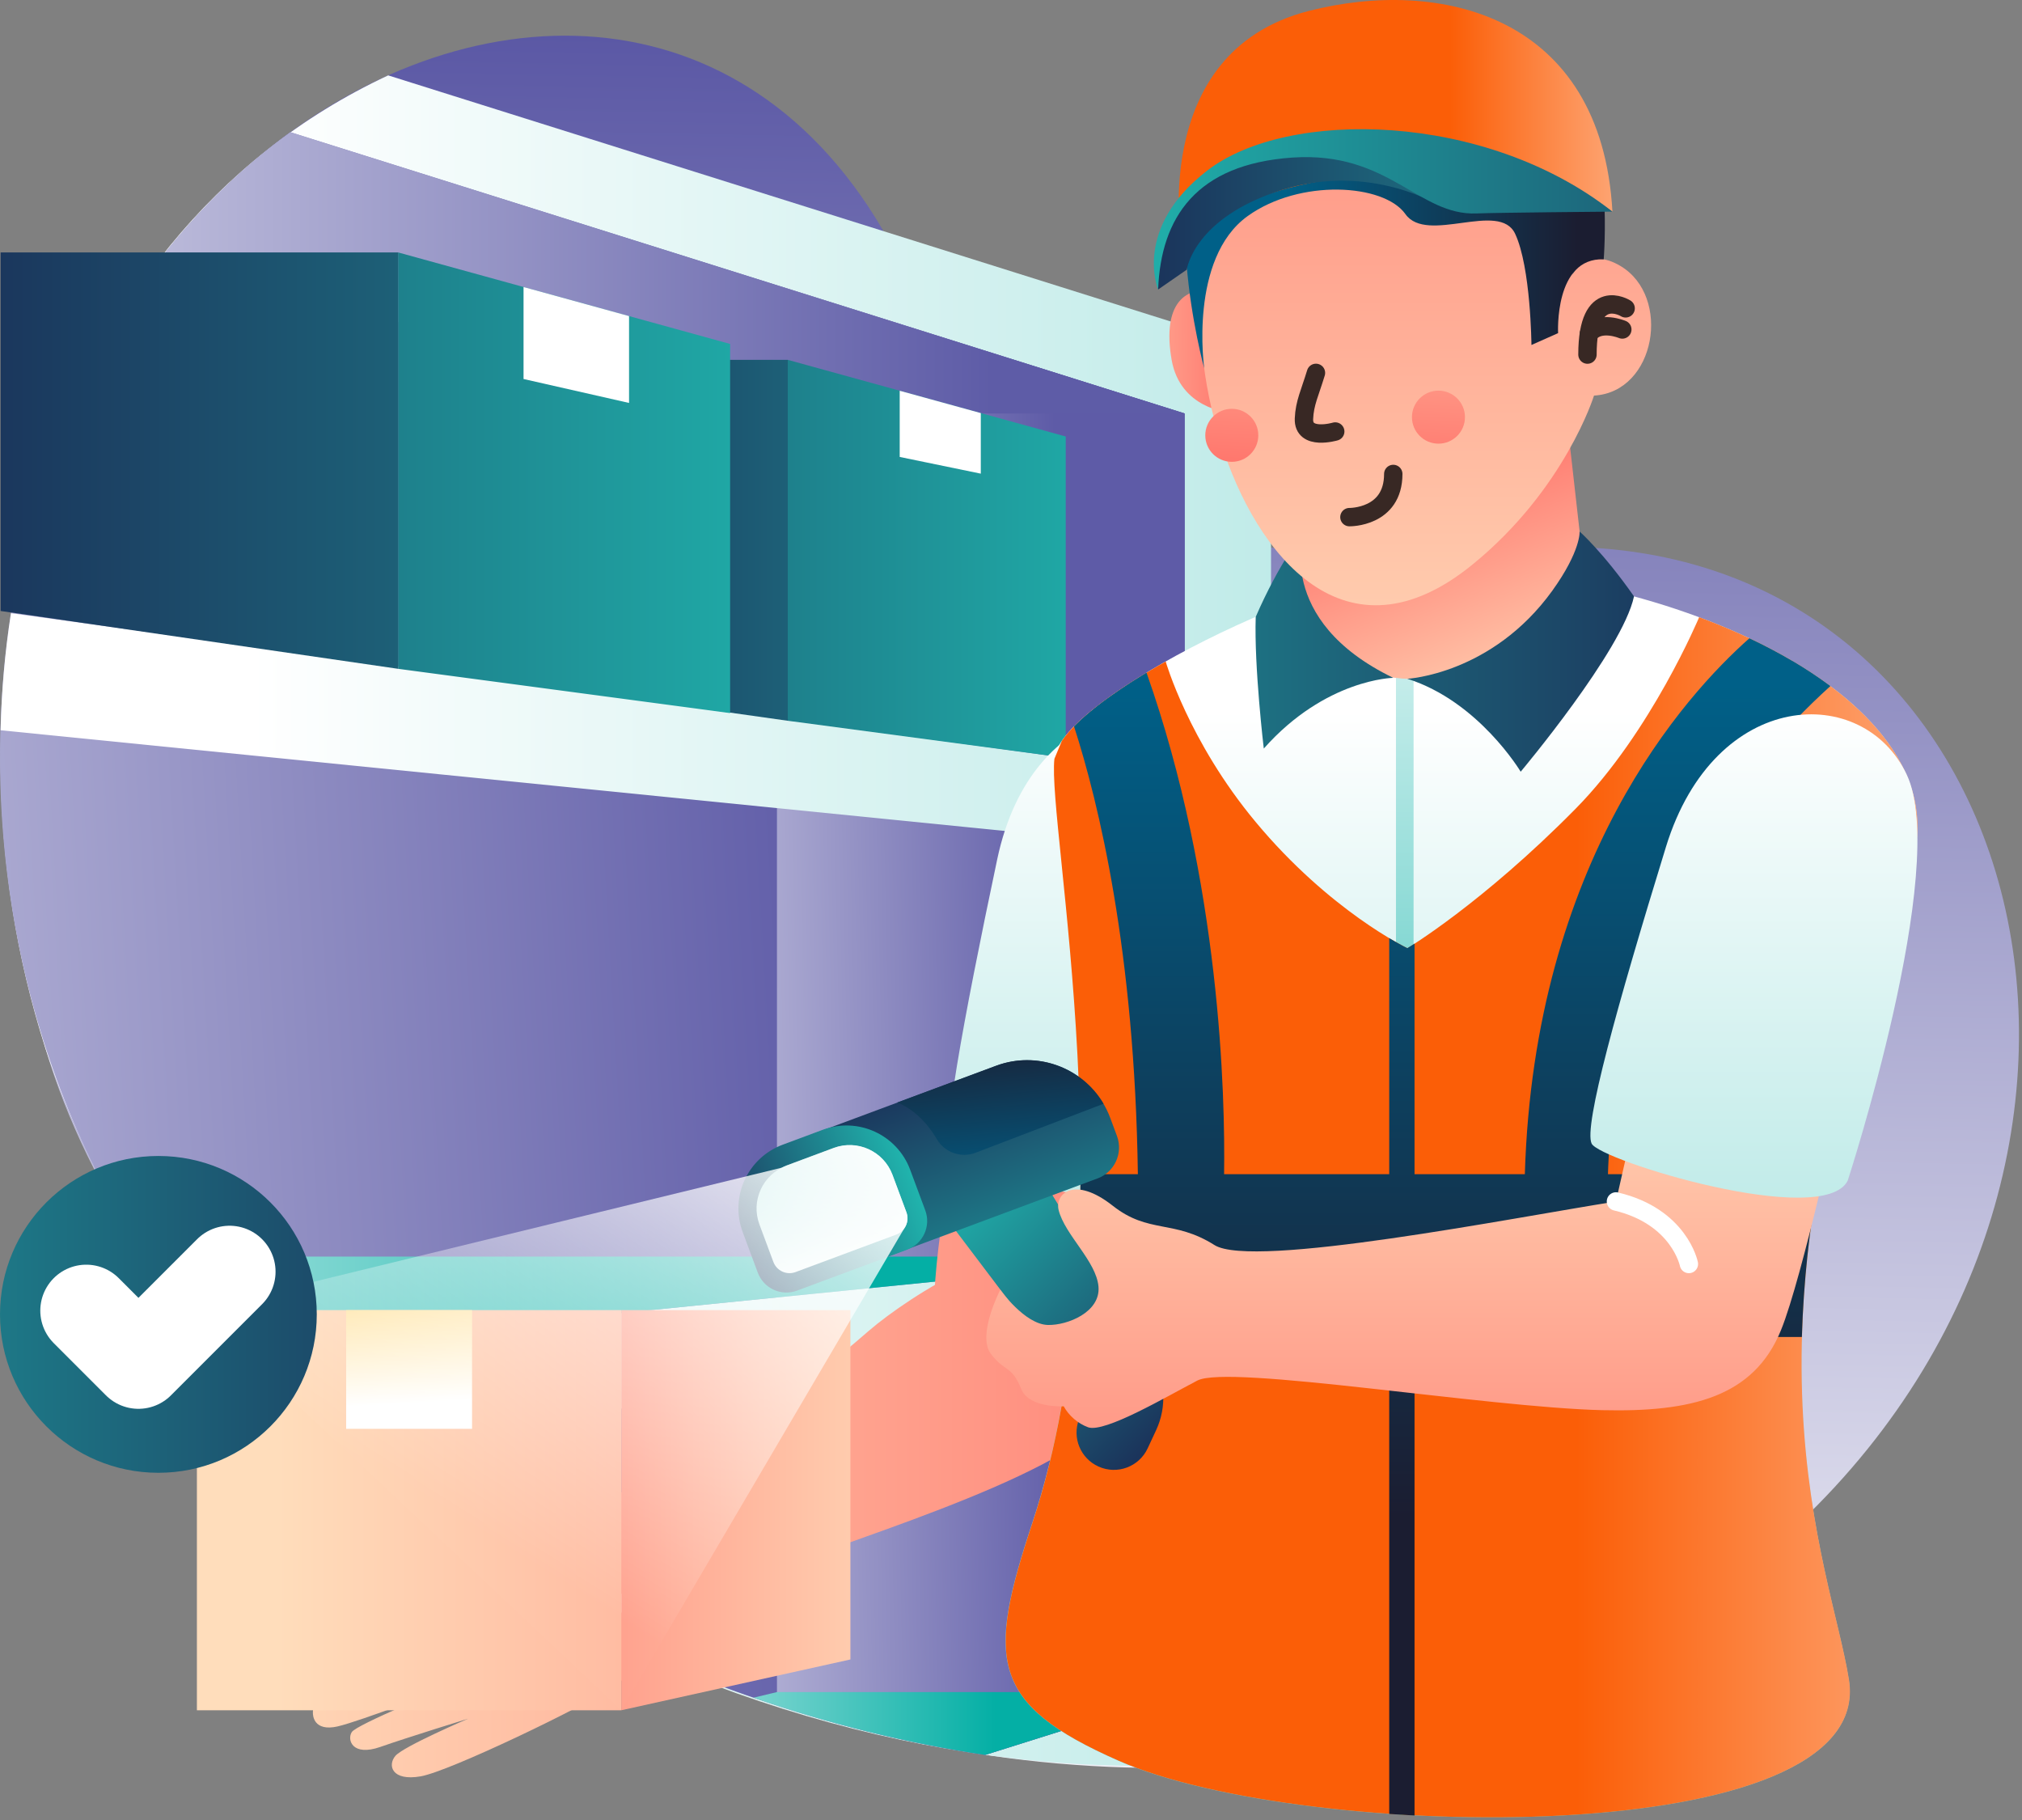 <svg width="220" height="198" viewBox="0 0 220 198" fill="none" xmlns="http://www.w3.org/2000/svg">
<rect x="0" y="0" width="220" height="198" fill="#808080" stroke="none"/>
<path d="M98.81 30.337C106.417 46.932 111.243 63.332 165.694 59.636C220.144 55.94 239.162 124.515 195.731 165.721C134.289 224.02 23.663 177.347 4.938 114.039C-22.1 22.629 70.478 -31.467 98.81 30.337Z" fill="url(#paint0_linear)"/>
<path d="M138.292 38.408V191.162C86.399 198.215 21.468 165.038 4.937 114.039C-7.671 74.646 4.005 26.035 42.233 8.199C65.928 15.647 114.856 31.036 138.292 38.408Z" fill="url(#paint1_linear)"/>
<path d="M128.896 44.983V184.084L107.184 190.922C75.695 186.103 45.088 170.496 24.143 147.206C-9.628 110.868 -8.704 43.8 31.592 14.383L128.896 44.983Z" fill="url(#paint2_linear)"/>
<path d="M128.896 44.983V184.084L107.184 190.922C99.499 189.765 91.924 187.972 84.536 185.562V31.034L101.579 36.391L128.896 44.983Z" fill="url(#paint3_linear)"/>
<path d="M128.896 84.22V92.363L0.067 79.446C0.16 75.181 0.536 70.927 1.19 66.711L128.896 84.22Z" fill="url(#paint4_linear)"/>
<path d="M128.896 136.704V144.847L34.828 157.743C31.043 154.46 27.471 150.94 24.133 147.204L128.896 136.704Z" fill="url(#paint5_linear)"/>
<path d="M128.896 184.084L107.184 190.922C98.607 189.624 90.168 187.539 81.973 184.695L84.536 184.082L128.896 184.084Z" fill="url(#paint6_linear)"/>
<path d="M128.896 136.704L24.143 147.206C21.172 143.89 18.423 140.381 15.913 136.704L128.896 136.704Z" fill="url(#paint7_linear)"/>
<path d="M128.896 44.983H84.536L17.041 28.696C21.169 23.242 26.071 18.421 31.592 14.383L101.58 36.391L128.896 44.983Z" fill="url(#paint8_linear)"/>
<path d="M85.712 39.148V78.414L115.955 82.445V47.488L85.712 39.148Z" fill="url(#paint9_linear)"/>
<path d="M85.712 78.414L58.292 74.539V39.148H85.712V78.414Z" fill="url(#paint10_linear)"/>
<path d="M97.891 42.509V49.711L106.714 51.529V44.94L97.891 42.509Z" fill="white"/>
<path d="M43.313 72.761L79.439 77.578V37.419L43.313 27.46V72.761Z" fill="url(#paint11_linear)"/>
<path d="M43.313 72.761V27.46H0.067V66.469L43.313 72.761Z" fill="url(#paint12_linear)"/>
<path d="M56.963 31.223V41.232L68.443 43.836V34.387L56.963 31.223Z" fill="white"/>
<path d="M107.363 108.712C107.363 108.712 98.418 143.259 102.786 150.32C107.155 157.381 122.343 161.556 125.88 144.287C129.418 127.018 133.161 99.031 133.161 99.031L107.363 108.712Z" fill="url(#paint13_linear)"/>
<path d="M131.458 127.861C131.458 127.861 139.461 92.866 133.892 83.312C128.323 73.758 112.25 75.743 108.504 93.469C104.758 111.196 102.298 124.577 103.345 126.347C104.391 128.117 129.274 133.343 131.458 127.861Z" fill="url(#paint14_linear)"/>
<path d="M94.459 144.84C87.455 150.902 73.674 162.228 62.252 163.618C49.682 165.153 45.711 170.41 40.384 171.79C35.057 173.169 40.47 175.143 45.771 174.539C53.485 173.675 37.05 178.441 34.851 180.786C32.653 183.131 34.349 183.796 35.865 183.555C37.381 183.313 48.813 178.829 48.813 178.829C48.813 178.829 34.542 184.304 34.162 185.535C33.781 186.766 34.231 188.386 36.717 187.823C39.203 187.26 48.602 183.617 48.602 183.617C48.602 183.617 38.808 187.595 38.274 188.436C37.74 189.277 38.334 191.116 41.373 190.053C44.413 188.989 50.937 186.977 50.937 186.977C50.937 186.977 43.883 190 43.016 191.027C42.149 192.055 42.624 193.794 45.764 193.252C48.904 192.711 63.636 185.619 66.726 183.499C69.815 181.38 78.15 173.953 83.786 171.133C89.422 168.314 115.119 161.17 120.75 154.037C126.381 146.904 123.708 137.935 117.418 135.659C111.129 133.384 99.134 140.795 94.459 144.84Z" fill="url(#paint15_linear)"/>
<path d="M51.77 173.251C51.77 173.251 59.713 176.719 70.024 173.85" stroke="white" stroke-width="2" stroke-linecap="round" stroke-linejoin="round"/>
<path d="M60.85 181.813L54.439 174.3" stroke="white" stroke-width="2" stroke-linecap="round" stroke-linejoin="round"/>
<path d="M92.526 142.529H67.597V186.062L92.526 180.535V142.529Z" fill="url(#paint16_linear)"/>
<rect x="21.424" y="142.529" width="46.173" height="43.534" fill="url(#paint17_linear)"/>
<rect x="37.663" y="142.529" width="13.698" height="12.915" fill="url(#paint18_linear)"/>
<path d="M207.549 95.263C214.904 76.821 182.896 61.828 155.335 61.825C144.136 61.825 115.715 75.803 114.736 82.383C113.756 88.962 123.08 133.221 112.34 165.615C107.395 180.537 107.601 185.344 121.708 191.557C141.923 200.457 204.157 201.456 201.154 182.728C199.12 169.998 187.609 145.288 207.549 95.263Z" fill="url(#paint19_linear)"/>
<path d="M153.802 197.49C153.164 197.456 152.525 197.419 151.886 197.379V62.161C152.558 62.046 153.197 61.96 153.802 61.904V197.49Z" fill="url(#paint20_linear)"/>
<path d="M112.35 165.615C123.006 133.468 113.905 89.647 114.724 82.548L115.533 80.598C117.26 78.076 121.555 74.943 126.831 71.964C126.831 71.964 129.303 80.625 136.605 89.407C144.696 99.139 153.132 103.158 153.132 103.158C153.132 103.158 161.261 98.298 171.435 87.98C179.66 79.638 184.874 67.142 184.874 67.142C200.886 73.097 212.26 83.472 207.561 95.261C187.621 145.286 199.132 169.989 201.175 182.726C204.179 201.453 141.944 200.45 121.729 191.554C107.61 185.344 107.404 180.537 112.35 165.615Z" fill="url(#paint21_linear)"/>
<path d="M153.906 102.662V197.509C152.983 197.461 152.064 197.406 151.151 197.343V102.063C152.387 102.801 153.12 103.153 153.12 103.153C153.12 103.153 153.395 102.993 153.906 102.662Z" fill="url(#paint22_linear)"/>
<path d="M117.564 127.739H123.804C123.466 103.472 119.516 87.261 116.858 79.025L116.874 79.008C117.066 78.814 117.272 78.615 117.488 78.414L117.658 78.258C117.987 77.96 118.337 77.657 118.709 77.35L118.913 77.185C119.291 76.879 119.69 76.57 120.11 76.258L120.35 76.083C120.771 75.775 121.212 75.465 121.672 75.152L121.947 74.963L122.364 74.685L122.941 74.306L123.38 74.026L123.681 73.837L124.132 73.556L124.22 73.501L124.745 73.18C132.8 96.001 133.31 119.255 133.185 127.739H165.907C166.928 93.671 183.392 75.588 190.338 69.439C191.973 70.211 193.537 71.032 195.01 71.901H195.025C195.384 72.114 195.738 72.329 196.088 72.546L196.131 72.575C196.481 72.792 196.824 73.012 197.161 73.236C197.851 73.694 198.515 74.161 199.154 74.637C177.909 93.834 175.208 118.829 174.951 127.739H197.944C196.863 133.586 196.23 139.507 196.05 145.451H116.594C117.241 139.569 117.565 133.656 117.564 127.739Z" fill="url(#paint23_linear)"/>
<path d="M172.721 65.389L169.438 36.303H146.021L140.392 65.389C140.392 65.389 143.851 73.082 152.502 73.815C160.516 74.493 172.721 65.389 172.721 65.389Z" fill="url(#paint24_linear)"/>
<path d="M171.867 57.823C171.867 57.823 174.439 60.098 177.785 64.881C176.535 70.766 165.455 83.954 165.455 83.954C165.455 83.954 160.88 76.289 153.122 73.846C153.122 73.846 162.327 73.367 168.894 64.266C172.025 59.909 171.867 57.823 171.867 57.823Z" fill="url(#paint25_linear)"/>
<path d="M151.592 73.743C151.592 73.743 144.229 73.851 137.504 81.436C137.504 81.436 136.443 72.529 136.627 67.109C139.156 61.272 141.856 57.823 141.856 57.823C141.856 57.823 138.574 67.447 151.592 73.743Z" fill="url(#paint26_linear)"/>
<path d="M133.6 44.849C133.6 44.849 128.409 44.432 127.48 39.165C126.551 33.898 128.22 30.761 132.783 31.74C137.345 32.72 133.6 44.849 133.6 44.849Z" fill="url(#paint27_linear)"/>
<path d="M171.129 29.829C171.129 29.829 172.666 26.761 176.319 28.94C181.885 32.26 180.168 42.657 173.433 43.036C173.433 43.036 170.288 53.22 160.2 61.428C146.452 72.618 136.682 60.491 132.807 48.056C128.723 34.962 130.364 22.428 139.094 17.252C148.088 11.918 165.891 8.867 171.129 29.829Z" fill="url(#paint28_linear)"/>
<path d="M169.526 36.241C169.526 36.241 169.09 28.009 174.489 28.212C174.489 28.212 175.552 15.039 171.483 10.678C167.414 6.316 160.152 9.372 160.152 9.372C160.152 9.372 140.512 5.32 132.898 12.234C125.284 19.149 131.025 40.087 131.025 40.087C131.025 40.087 129.317 28.126 135.755 23.503C141.42 19.432 150.567 19.975 152.914 23.293C155.261 26.61 163.146 21.793 164.853 25.436C166.561 29.079 166.626 37.532 166.626 37.532L169.526 36.241Z" fill="url(#paint29_linear)"/>
<path d="M176.875 33.546C176.875 33.546 172.721 30.943 172.721 38.576" stroke="#382824" stroke-width="2" stroke-linecap="round" stroke-linejoin="round"/>
<path d="M175.438 23.024C175.438 23.024 168.343 17.355 150.126 18.847C131.909 20.339 128.618 27.139 128.618 27.139C128.618 27.139 124.661 5.748 142.383 1.195C156.557 -2.443 174.235 1.511 175.438 23.024Z" fill="url(#paint30_linear)"/>
<path d="M156.832 22.481C156.832 22.481 149.218 17.631 139.542 20.644C129.865 23.657 129.125 29.338 129.125 29.338L126.012 31.494C126.012 31.494 123.777 21.774 133.968 17.492C144.159 13.209 154.327 18.823 156.832 22.481Z" fill="url(#paint31_linear)"/>
<path d="M175.437 23.024C175.437 23.024 163 23.125 160.657 23.221C154.346 23.48 151.117 16.428 140.617 17.142C130.155 17.86 126.314 23.664 126.007 31.496C126.007 31.496 123.21 24.833 131.363 18.548C140.109 11.791 161.658 12.167 175.437 23.024Z" fill="url(#paint32_linear)"/>
<circle cx="156.509" cy="45.383" r="2.884" fill="url(#paint33_linear)"/>
<circle cx="134.023" cy="47.359" r="2.884" fill="url(#paint34_linear)"/>
<path d="M143.18 40.566C142.521 42.739 141.946 43.838 141.875 45.555C141.776 47.979 145.278 46.944 145.278 46.944" stroke="#382824" stroke-width="2" stroke-linecap="round" stroke-linejoin="round"/>
<path d="M176.513 35.845C176.513 35.845 174.077 34.811 172.879 36.303" stroke="#382824" stroke-width="2" stroke-linecap="round" stroke-linejoin="round"/>
<path d="M146.821 56.259C146.821 56.259 151.592 56.34 151.592 51.562" stroke="#382824" stroke-width="2" stroke-linecap="round" stroke-linejoin="round"/>
<path d="M125.349 147.736L110.451 123.401L98.631 126.807L116.918 150.979C117.657 151.962 117.838 153.257 117.397 154.406C116.633 156.41 117.562 158.663 119.517 159.546C121.542 160.466 123.931 159.582 124.87 157.565L125.794 155.58C126.97 153.056 126.803 150.11 125.349 147.736Z" fill="url(#paint35_linear)"/>
<path d="M119.412 128.203L93.698 137.771L88.353 123.404L108.38 115.952C113.381 114.091 118.944 116.637 120.805 121.638L121.529 123.584C122.221 125.444 121.275 127.512 119.415 128.204L119.412 128.203Z" fill="url(#paint36_linear)"/>
<path d="M98.714 135.946L86.724 140.407C85.004 141.047 83.09 140.171 82.449 138.45L80.807 134.037C79.384 130.213 81.331 125.959 85.156 124.535L89.526 122.909C93.351 121.486 97.605 123.433 99.028 127.257L100.67 131.671C101.31 133.391 100.434 135.305 98.714 135.946H98.714Z" fill="url(#paint37_linear)"/>
<path d="M97.507 134.316L86.557 138.391C85.587 138.752 84.507 138.258 84.146 137.287L82.629 133.211C81.672 130.638 82.981 127.777 85.554 126.82L90.71 124.901C93.282 123.944 96.144 125.253 97.101 127.826L98.618 131.902C98.792 132.37 98.772 132.887 98.564 133.34C98.356 133.793 97.975 134.144 97.507 134.316Z" fill="url(#paint38_linear)"/>
<path d="M108.384 115.941C112.768 114.31 117.69 116.055 120.07 120.082L106.147 125.408C104.571 126.009 102.792 125.387 101.934 123.935C100.497 121.502 98.806 120.419 97.637 119.938L108.384 115.941Z" fill="url(#paint39_linear)"/>
<path d="M200.476 118.932C200.476 118.932 196.1 139.051 193.77 144.725C190.819 151.975 184.046 153.642 174.343 153.415C161.678 153.115 133.684 148.414 130.273 150.193C126.862 151.973 120.213 155.898 118.396 155.278C117.265 154.856 116.321 154.046 115.732 152.993C115.732 152.993 111.962 153.211 111.119 151.122C110.046 148.466 109.359 149.333 107.811 147.29C106.264 145.247 108.834 140.313 108.834 140.313C108.834 140.313 111.483 144.078 114.01 144.145C116.147 144.198 119.758 142.744 119.519 139.973C119.279 137.202 115.876 134.361 115.186 131.662C114.738 129.892 116.863 127.854 121.083 131.183C124.989 134.256 127.713 132.656 132.136 135.451C136.311 138.086 164.696 132.464 175.821 130.714L179.79 113.229L200.476 118.932Z" fill="url(#paint40_linear)"/>
<path d="M201.037 128.445C201.037 128.445 212.16 94.313 207.468 84.291C202.776 74.27 186.592 74.807 181.263 92.126C175.933 109.445 172.288 122.563 173.174 124.412C174.06 126.261 198.369 133.71 201.037 128.445Z" fill="url(#paint41_linear)"/>
<path d="M183.756 137.511C183.756 137.511 182.731 132.342 175.821 130.707" stroke="white" stroke-width="2" stroke-linecap="round" stroke-linejoin="round"/>
<path d="M85.048 127.035C85.217 126.946 85.391 126.866 85.568 126.795L90.715 124.879C93.288 123.924 96.149 125.234 97.108 127.806L98.624 131.878C98.808 132.373 98.774 132.923 98.53 133.391L67.597 186.062L21.424 142.541L85.048 127.035Z" fill="url(#paint42_linear)"/>
<circle cx="17.233" cy="142.993" r="17.233" fill="url(#paint43_linear)"/>
<path d="M9.384 142.586L15.063 148.267L24.981 138.349" stroke="white" stroke-width="10" stroke-linecap="round" stroke-linejoin="round"/>
<defs>
<linearGradient id="paint0_linear" x1="-47.634" y1="-73.249" x2="-53.009" y2="206.962" gradientUnits="userSpaceOnUse">
<stop stop-color="#1F1B84"/>
<stop offset="1" stop-color="white"/>
</linearGradient>
<linearGradient id="paint1_linear" x1="470.859" y1="-194.929" x2="27.283" y2="-194.929" gradientUnits="userSpaceOnUse">
<stop stop-color="#04AFA5"/>
<stop offset="1" stop-color="white"/>
</linearGradient>
<linearGradient id="paint2_linear" x1="84.165" y1="-33.337" x2="-111.426" y2="-22.089" gradientUnits="userSpaceOnUse">
<stop stop-color="#5E5BA7"/>
<stop offset="1" stop-color="white"/>
</linearGradient>
<linearGradient id="paint3_linear" x1="113.501" y1="-12.186" x2="45.995" y2="-10.71" gradientUnits="userSpaceOnUse">
<stop stop-color="#5E5BA7"/>
<stop offset="1" stop-color="white"/>
</linearGradient>
<linearGradient id="paint4_linear" x1="470.859" y1="35.376" x2="27.283" y2="35.376" gradientUnits="userSpaceOnUse">
<stop stop-color="#04AFA5"/>
<stop offset="1" stop-color="white"/>
</linearGradient>
<linearGradient id="paint5_linear" x1="470.859" y1="102.683" x2="27.283" y2="102.683" gradientUnits="userSpaceOnUse">
<stop stop-color="#04AFA5"/>
<stop offset="1" stop-color="white"/>
</linearGradient>
<linearGradient id="paint6_linear" x1="108.327" y1="183.371" x2="51.716" y2="183.371" gradientUnits="userSpaceOnUse">
<stop stop-color="#04AFA5"/>
<stop offset="1" stop-color="white"/>
</linearGradient>
<linearGradient id="paint7_linear" x1="91.287" y1="136.446" x2="-27.278" y2="136.446" gradientUnits="userSpaceOnUse">
<stop stop-color="#04AFA5"/>
<stop offset="1" stop-color="white"/>
</linearGradient>
<linearGradient id="paint8_linear" x1="108.042" y1="7.984" x2="-50.592" y2="7.984" gradientUnits="userSpaceOnUse">
<stop stop-color="#5E5CA7"/>
<stop offset="1" stop-color="white"/>
</linearGradient>
<linearGradient id="paint9_linear" x1="25.741" y1="134.363" x2="128.513" y2="134.363" gradientUnits="userSpaceOnUse">
<stop stop-color="#1B345B"/>
<stop offset="1" stop-color="#20B7AF"/>
</linearGradient>
<linearGradient id="paint10_linear" x1="56.087" y1="122.15" x2="144.589" y2="122.15" gradientUnits="userSpaceOnUse">
<stop stop-color="#1B345B"/>
<stop offset="1" stop-color="#20B7AF"/>
</linearGradient>
<linearGradient id="paint11_linear" x1="-28.323" y1="137.675" x2="94.439" y2="137.675" gradientUnits="userSpaceOnUse">
<stop stop-color="#1B345B"/>
<stop offset="1" stop-color="#20B7AF"/>
</linearGradient>
<linearGradient id="paint12_linear" x1="-3.412" y1="123.221" x2="136.175" y2="123.221" gradientUnits="userSpaceOnUse">
<stop stop-color="#1B345B"/>
<stop offset="1" stop-color="#20B7AF"/>
</linearGradient>
<linearGradient id="paint13_linear" x1="22.907" y1="237.427" x2="143.57" y2="237.427" gradientUnits="userSpaceOnUse">
<stop stop-color="#FFDDBB"/>
<stop offset="1" stop-color="#FF786E"/>
</linearGradient>
<linearGradient id="paint14_linear" x1="186.795" y1="293.74" x2="186.795" y2="77.374" gradientUnits="userSpaceOnUse">
<stop stop-color="#04AFA5"/>
<stop offset="1" stop-color="white"/>
</linearGradient>
<linearGradient id="paint15_linear" x1="22.907" y1="203.243" x2="143.571" y2="203.243" gradientUnits="userSpaceOnUse">
<stop stop-color="#FFDDBB"/>
<stop offset="1" stop-color="#FF786E"/>
</linearGradient>
<linearGradient id="paint16_linear" x1="103.021" y1="112.003" x2="43.134" y2="112.003" gradientUnits="userSpaceOnUse">
<stop stop-color="#FFDDBB"/>
<stop offset="1" stop-color="#FF786E"/>
</linearGradient>
<linearGradient id="paint17_linear" x1="30.19" y1="216.687" x2="141.326" y2="216.687" gradientUnits="userSpaceOnUse">
<stop stop-color="#FFDDBB"/>
<stop offset="1" stop-color="#FF786E"/>
</linearGradient>
<linearGradient id="paint18_linear" x1="36.508" y1="139.207" x2="37.294" y2="153.08" gradientUnits="userSpaceOnUse">
<stop stop-color="#FFDD8E"/>
<stop offset="1" stop-color="white"/>
</linearGradient>
<linearGradient id="paint19_linear" x1="238" y1="293.74" x2="238" y2="77.374" gradientUnits="userSpaceOnUse">
<stop stop-color="#04AFA5"/>
<stop offset="1" stop-color="white"/>
</linearGradient>
<linearGradient id="paint20_linear" x1="153.677" y1="164.664" x2="153.677" y2="46.111" gradientUnits="userSpaceOnUse">
<stop stop-color="#04AFA5"/>
<stop offset="1" stop-color="white"/>
</linearGradient>
<linearGradient id="paint21_linear" x1="171.521" y1="305.946" x2="435.214" y2="305.946" gradientUnits="userSpaceOnUse">
<stop stop-color="#FB5E07"/>
<stop offset="0.234" stop-color="#FFD1B7"/>
</linearGradient>
<linearGradient id="paint22_linear" x1="153.837" y1="165.069" x2="153.837" y2="74.395" gradientUnits="userSpaceOnUse">
<stop stop-color="#1B1D31"/>
<stop offset="1" stop-color="#006088"/>
</linearGradient>
<linearGradient id="paint23_linear" x1="207.117" y1="165.069" x2="207.117" y2="74.395" gradientUnits="userSpaceOnUse">
<stop stop-color="#1B1D31"/>
<stop offset="1" stop-color="#006088"/>
</linearGradient>
<linearGradient id="paint24_linear" x1="175.611" y1="75.854" x2="165.059" y2="48.349" gradientUnits="userSpaceOnUse">
<stop stop-color="#FFDDBB"/>
<stop offset="1" stop-color="#FF786E"/>
</linearGradient>
<linearGradient id="paint25_linear" x1="185.564" y1="14.488" x2="79.101" y2="14.488" gradientUnits="userSpaceOnUse">
<stop stop-color="#1B345B"/>
<stop offset="1" stop-color="#20B7AF"/>
</linearGradient>
<linearGradient id="paint26_linear" x1="185.564" y1="-14.247" x2="79.101" y2="-14.247" gradientUnits="userSpaceOnUse">
<stop stop-color="#1B345B"/>
<stop offset="1" stop-color="#20B7AF"/>
</linearGradient>
<linearGradient id="paint27_linear" x1="114.115" y1="55.632" x2="133.894" y2="55.404" gradientUnits="userSpaceOnUse">
<stop stop-color="#FFDDBB"/>
<stop offset="1" stop-color="#FF786E"/>
</linearGradient>
<linearGradient id="paint28_linear" x1="202.63" y1="83.796" x2="202.63" y2="-18.002" gradientUnits="userSpaceOnUse">
<stop stop-color="#FFDDBB"/>
<stop offset="1" stop-color="#FF786E"/>
</linearGradient>
<linearGradient id="paint29_linear" x1="171.605" y1="13.027" x2="139.81" y2="13.027" gradientUnits="userSpaceOnUse">
<stop stop-color="#1B1D31"/>
<stop offset="1" stop-color="#006088"/>
</linearGradient>
<linearGradient id="paint30_linear" x1="157.784" y1="49.636" x2="283.229" y2="49.636" gradientUnits="userSpaceOnUse">
<stop stop-color="#FB5E07"/>
<stop offset="0.234" stop-color="#FFD1B7"/>
</linearGradient>
<linearGradient id="paint31_linear" x1="125.882" y1="41.983" x2="198.816" y2="41.983" gradientUnits="userSpaceOnUse">
<stop stop-color="#1B345B"/>
<stop offset="1" stop-color="#20B7AF"/>
</linearGradient>
<linearGradient id="paint32_linear" x1="210.449" y1="6.76" x2="118.848" y2="6.76" gradientUnits="userSpaceOnUse">
<stop stop-color="#1B345B"/>
<stop offset="1" stop-color="#20B7AF"/>
</linearGradient>
<linearGradient id="paint33_linear" x1="141.639" y1="17.755" x2="139.991" y2="50.216" gradientUnits="userSpaceOnUse">
<stop stop-color="#FFDDBB"/>
<stop offset="1" stop-color="#FF786E"/>
</linearGradient>
<linearGradient id="paint34_linear" x1="119.315" y1="16.622" x2="117.667" y2="49.081" gradientUnits="userSpaceOnUse">
<stop stop-color="#FFDDBB"/>
<stop offset="1" stop-color="#FF786E"/>
</linearGradient>
<linearGradient id="paint35_linear" x1="136.573" y1="145.607" x2="110.85" y2="119.964" gradientUnits="userSpaceOnUse">
<stop stop-color="#1B345B"/>
<stop offset="1" stop-color="#20B7AF"/>
</linearGradient>
<linearGradient id="paint36_linear" x1="70.194" y1="128.704" x2="82.071" y2="160.362" gradientUnits="userSpaceOnUse">
<stop stop-color="#1B345B"/>
<stop offset="1" stop-color="#20B7AF"/>
</linearGradient>
<linearGradient id="paint37_linear" x1="82.019" y1="143.49" x2="102.743" y2="135.416" gradientUnits="userSpaceOnUse">
<stop stop-color="#1B345B"/>
<stop offset="1" stop-color="#20B7AF"/>
</linearGradient>
<linearGradient id="paint38_linear" x1="60.501" y1="112.411" x2="70.922" y2="145.348" gradientUnits="userSpaceOnUse">
<stop stop-color="#04AFA5"/>
<stop offset="1" stop-color="white"/>
</linearGradient>
<linearGradient id="paint39_linear" x1="85.601" y1="113.881" x2="87.364" y2="132.552" gradientUnits="userSpaceOnUse">
<stop stop-color="#1B1D31"/>
<stop offset="1" stop-color="#006088"/>
</linearGradient>
<linearGradient id="paint40_linear" x1="77.532" y1="109.637" x2="77.532" y2="178.688" gradientUnits="userSpaceOnUse">
<stop stop-color="#FFDDBB"/>
<stop offset="1" stop-color="#FF786E"/>
</linearGradient>
<linearGradient id="paint41_linear" x1="264.033" y1="293.74" x2="264.033" y2="77.374" gradientUnits="userSpaceOnUse">
<stop stop-color="#04AFA5"/>
<stop offset="1" stop-color="white"/>
</linearGradient>
<linearGradient id="paint42_linear" x1="62.165" y1="99.587" x2="29.194" y2="152.439" gradientUnits="userSpaceOnUse">
<stop stop-color="white"/>
<stop offset="1" stop-color="white" stop-opacity="0.01"/>
</linearGradient>
<linearGradient id="paint43_linear" x1="52.848" y1="91.963" x2="-49.212" y2="91.963" gradientUnits="userSpaceOnUse">
<stop stop-color="#1B345B"/>
<stop offset="1" stop-color="#20B7AF"/>
</linearGradient>
</defs>
</svg>
